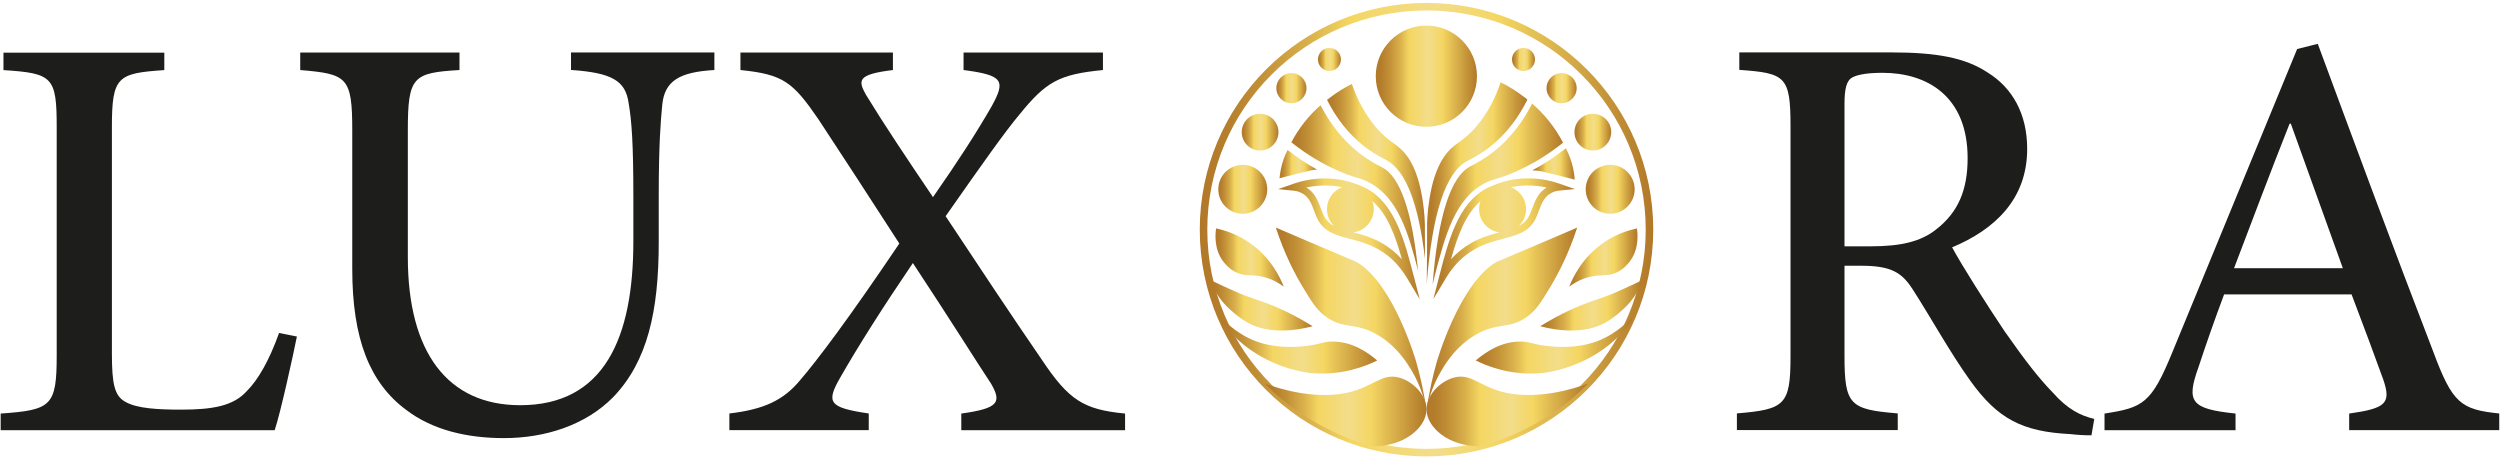 <svg xmlns="http://www.w3.org/2000/svg" fill="none" viewBox="0 0 332 61" height="61" width="332">
<g clip-path="url(#clip0_234_28545)">
<path stroke-miterlimit="10" stroke="url(#paint0_linear_234_28545)" d="M189.44 60.11C205.793 60.11 219.05 46.853 219.05 30.5C219.05 14.146 205.793 0.89 189.44 0.89C173.087 0.89 159.83 14.146 159.83 30.5C159.83 46.853 173.087 60.11 189.44 60.11Z"></path>
<path fill="url(#paint1_linear_234_28545)" d="M189.42 16.839C193.131 16.839 196.14 13.831 196.14 10.119C196.14 6.408 193.131 3.399 189.42 3.399C185.709 3.399 182.7 6.408 182.7 10.119C182.7 13.831 185.709 16.839 189.42 16.839Z"></path>
<path fill="url(#paint2_linear_234_28545)" d="M169.92 23.669C171.94 23.139 173.38 22.789 173.87 22.679C174.05 22.639 174.3 22.589 174.63 22.549C174.72 22.539 174.81 22.529 174.9 22.519C173.54 21.759 172.23 20.889 170.99 19.919C170.59 20.709 170.29 21.549 170.11 22.419C170.02 22.829 169.96 23.259 169.92 23.679V23.669Z"></path>
<path fill="url(#paint3_linear_234_28545)" d="M167.95 50.909C167.95 50.909 173.22 53.069 178.18 52.289C182.33 51.639 183.35 49.389 185.93 50.179C187.79 50.749 189.47 52.589 189.44 54.399C189.41 56.739 186.53 59.299 182.33 59.259C182.33 59.259 174.25 57.449 167.95 50.909Z"></path>
<path fill="url(#paint4_linear_234_28545)" d="M162.15 42.349C162.31 42.179 163.92 44.259 166.84 45.339C169.68 46.379 172.56 46.049 173.63 45.919C175.43 45.699 175.66 45.369 176.88 45.359C179.41 45.319 181.49 46.669 182.89 47.869C181.51 48.559 178.22 49.959 173.94 49.529C173.49 49.479 168.51 48.899 164.38 45.109C163.03 43.869 162.02 42.509 162.14 42.369L162.15 42.349Z"></path>
<path fill="url(#paint5_linear_234_28545)" d="M160.75 37.199C162.2 37.889 163.34 38.399 164.13 38.749C164.53 38.929 164.85 39.069 165.25 39.219C166.1 39.549 166.76 39.739 167.65 40.059C169.25 40.629 171.54 41.599 174.32 43.319C173.75 43.479 169.21 44.729 165.86 42.939C164.42 42.169 163.2 40.959 163.2 40.959C162.66 40.459 161.98 39.719 161.4 38.689C161.1 38.159 160.89 37.649 160.74 37.199H160.75Z"></path>
<path fill="url(#paint6_linear_234_28545)" d="M180.21 34.819L180.13 34.779C179.92 34.669 179.5 34.529 173.77 32.079C171.94 31.299 170.44 30.649 169.43 30.219C170.58 33.769 171.98 36.419 173.04 38.169C174.2 40.089 174.8 41.069 175.88 41.909C178.38 43.849 179.9 42.689 182.95 44.479C185.49 45.969 186.86 48.199 187.47 49.229C188.72 51.309 189.22 53.289 189.44 54.529C189.06 51.819 188.52 49.619 188.07 48.049C188.07 48.049 185.12 37.739 180.2 34.819H180.21Z"></path>
<path fill="url(#paint7_linear_234_28545)" d="M170.49 38.079C170.03 36.909 168.78 34.159 165.82 32.159C164.18 31.049 162.59 30.569 161.5 30.329C161.42 30.829 161.12 33.059 162.5 34.789C162.71 35.059 163.25 35.739 164.19 36.179C165.29 36.699 166.01 36.469 167.23 36.659C168.05 36.789 169.19 37.119 170.49 38.069V38.079Z"></path>
<path fill="url(#paint8_linear_234_28545)" d="M165.04 28.389C166.835 28.389 168.29 26.934 168.29 25.139C168.29 23.344 166.835 21.889 165.04 21.889C163.245 21.889 161.79 23.344 161.79 25.139C161.79 26.934 163.245 28.389 165.04 28.389Z"></path>
<path fill="url(#paint9_linear_234_28545)" d="M167.34 19.989C168.688 19.989 169.78 18.897 169.78 17.549C169.78 16.202 168.688 15.109 167.34 15.109C165.992 15.109 164.9 16.202 164.9 17.549C164.9 18.897 165.992 19.989 167.34 19.989Z"></path>
<path fill="url(#paint10_linear_234_28545)" d="M171.5 13.709C172.605 13.709 173.5 12.814 173.5 11.709C173.5 10.604 172.605 9.709 171.5 9.709C170.395 9.709 169.5 10.604 169.5 11.709C169.5 12.814 170.395 13.709 171.5 13.709Z"></path>
<path fill="url(#paint11_linear_234_28545)" d="M176.55 9.429C177.395 9.429 178.08 8.744 178.08 7.899C178.08 7.054 177.395 6.369 176.55 6.369C175.705 6.369 175.02 7.054 175.02 7.899C175.02 8.744 175.705 9.429 176.55 9.429Z"></path>
<path fill="url(#paint12_linear_234_28545)" d="M180.39 20.229C178.35 18.609 176.67 16.509 175.37 13.969C173.77 15.389 172.46 17.049 171.49 18.899C173.47 20.479 175.62 21.779 177.9 22.759C178.17 22.869 178.41 22.969 178.63 23.059C178.74 23.099 178.87 23.149 178.99 23.199C179.49 23.379 179.87 23.499 180.2 23.599C180.73 23.759 181.15 23.879 181.74 24.189C185.71 26.219 187.06 31.119 188.32 35.939C187.54 28.109 185.95 23.509 183.59 22.249C183.54 22.219 183.48 22.189 183.4 22.149C182.85 21.869 181.71 21.289 180.39 20.239V20.229Z"></path>
<path fill="url(#paint13_linear_234_28545)" d="M186.98 20.899C186.28 19.909 185.71 19.489 185.05 19.009C184.38 18.529 183.62 17.979 182.62 16.769C181.29 15.169 180.25 13.269 179.53 11.139C178.52 11.649 177.54 12.259 176.64 12.949C176.51 13.049 176.38 13.149 176.23 13.259C177.47 15.729 179.09 17.779 181.05 19.339C182.29 20.329 183.36 20.869 183.87 21.129C183.96 21.179 184.03 21.209 184.09 21.249C186.67 22.629 188.36 26.939 189.24 34.379C189.23 32.669 189.22 31.139 189.22 29.749C189.22 29.689 189.13 23.969 186.98 20.889V20.899Z"></path>
<path fill="url(#paint14_linear_234_28545)" d="M187.72 36.59C186.56 32.09 185.24 26.99 181.43 25.01C181.21 24.9 180.99 24.8 180.98 24.8C180.51 24.59 179.56 24.2 178.5 23.96C177.87 23.82 176.17 23.52 174.05 23.84C173.27 23.96 172.5 24.15 171.76 24.41L169.73 25.12L171.87 25.33C172.33 25.37 172.69 25.56 172.87 25.64C173.81 26.11 174.16 27.05 174.54 28.05C174.68 28.43 174.82 28.79 174.99 29.13C175.87 30.83 177.43 31.23 179.24 31.71C180.82 32.12 182.6 32.59 184.36 34.01C185.32 34.78 186.16 35.78 186.87 36.96L188.54 39.74L187.73 36.6L187.72 36.59ZM175.83 28.69C175.68 28.41 175.56 28.07 175.42 27.71C175.04 26.7 174.61 25.56 173.49 24.9C173.73 24.85 173.96 24.81 174.2 24.77C176.1 24.48 177.61 24.73 178.24 24.86C177.06 25.3 176.22 26.44 176.22 27.77C176.22 28.66 176.59 29.45 177.18 30.02C176.61 29.72 176.16 29.32 175.83 28.69ZM184.94 33.26C183.13 31.79 181.33 31.27 179.73 30.85C181.26 30.65 182.43 29.35 182.43 27.77C182.43 27.39 182.36 27.02 182.23 26.68C184.24 28.4 185.31 31.32 186.17 34.43C185.78 34 185.37 33.61 184.93 33.25L184.94 33.26Z"></path>
<path fill="url(#paint15_linear_234_28545)" d="M204.97 22.809C204.81 22.769 204.56 22.719 204.23 22.679C203.98 22.649 203.72 22.63 203.47 22.63C205.04 21.79 206.54 20.809 207.94 19.689C208.3 20.369 208.68 21.27 208.92 22.38C209.03 22.919 209.1 23.409 209.12 23.859C207.05 23.319 205.51 22.939 204.98 22.82L204.97 22.809Z"></path>
<path fill="url(#paint16_linear_234_28545)" d="M210.93 50.909C210.93 50.909 205.66 53.069 200.7 52.289C196.55 51.639 195.53 49.389 192.95 50.179C191.09 50.749 189.41 52.589 189.44 54.399C189.47 56.739 192.35 59.299 196.55 59.259C196.55 59.259 204.63 57.449 210.93 50.909Z"></path>
<path fill="url(#paint17_linear_234_28545)" d="M216.72 42.349C216.56 42.179 214.95 44.259 212.03 45.339C209.19 46.379 206.31 46.049 205.24 45.919C203.44 45.699 203.21 45.369 201.99 45.359C199.46 45.319 197.38 46.669 195.98 47.869C197.36 48.559 200.65 49.959 204.93 49.529C205.38 49.479 210.36 48.899 214.49 45.109C215.84 43.869 216.85 42.509 216.73 42.369L216.72 42.349Z"></path>
<path fill="url(#paint18_linear_234_28545)" d="M218.12 37.199C216.67 37.889 215.53 38.399 214.74 38.749C214.34 38.929 214.02 39.069 213.62 39.219C212.77 39.549 212.11 39.739 211.22 40.059C209.62 40.629 207.33 41.599 204.55 43.319C205.12 43.479 209.66 44.729 213.01 42.939C214.45 42.169 215.67 40.959 215.67 40.959C216.21 40.459 216.89 39.719 217.47 38.689C217.77 38.159 217.98 37.649 218.13 37.199H218.12Z"></path>
<path fill="url(#paint19_linear_234_28545)" d="M198.67 34.819L198.75 34.779C198.96 34.669 199.38 34.529 205.11 32.079C206.94 31.299 208.44 30.649 209.45 30.219C208.3 33.769 206.9 36.419 205.84 38.169C204.68 40.089 204.08 41.069 203 41.909C200.5 43.849 198.98 42.689 195.93 44.479C193.39 45.969 192.02 48.199 191.41 49.229C190.16 51.309 189.66 53.289 189.44 54.529C189.82 51.819 190.36 49.619 190.81 48.049C190.81 48.049 193.76 37.739 198.68 34.819H198.67Z"></path>
<path fill="url(#paint20_linear_234_28545)" d="M208.39 38.079C208.85 36.909 210.1 34.159 213.06 32.159C214.7 31.049 216.29 30.569 217.38 30.329C217.46 30.829 217.76 33.059 216.38 34.789C216.17 35.059 215.63 35.739 214.69 36.179C213.59 36.699 212.87 36.469 211.65 36.659C210.83 36.789 209.69 37.119 208.39 38.069V38.079Z"></path>
<path fill="url(#paint21_linear_234_28545)" d="M213.83 28.389C215.625 28.389 217.08 26.934 217.08 25.139C217.08 23.344 215.625 21.889 213.83 21.889C212.035 21.889 210.58 23.344 210.58 25.139C210.58 26.934 212.035 28.389 213.83 28.389Z"></path>
<path fill="url(#paint22_linear_234_28545)" d="M211.53 19.989C212.878 19.989 213.97 18.897 213.97 17.549C213.97 16.202 212.878 15.109 211.53 15.109C210.182 15.109 209.09 16.202 209.09 17.549C209.09 18.897 210.182 19.989 211.53 19.989Z"></path>
<path fill="url(#paint23_linear_234_28545)" d="M207.38 13.709C208.485 13.709 209.38 12.814 209.38 11.709C209.38 10.604 208.485 9.709 207.38 9.709C206.275 9.709 205.38 10.604 205.38 11.709C205.38 12.814 206.275 13.709 207.38 13.709Z"></path>
<path fill="url(#paint24_linear_234_28545)" d="M202.32 9.429C203.165 9.429 203.85 8.744 203.85 7.899C203.85 7.054 203.165 6.369 202.32 6.369C201.475 6.369 200.79 7.054 200.79 7.899C200.79 8.744 201.475 9.429 202.32 9.429Z"></path>
<path fill="url(#paint25_linear_234_28545)" d="M195.21 22.109C195.26 22.079 195.33 22.049 195.41 22.009C195.96 21.729 197.08 21.159 198.39 20.119C200.45 18.479 202.16 16.339 203.46 13.749C205.17 15.229 206.55 16.979 207.57 18.949C205.56 20.569 203.36 21.899 201.04 22.899C200.77 23.019 200.53 23.109 200.31 23.199C200.19 23.239 200.07 23.289 199.95 23.339C199.44 23.529 199.06 23.639 198.72 23.739C198.2 23.899 197.79 24.019 197.21 24.309C193.22 26.349 191.9 31.399 190.62 36.279C190.49 36.779 190.37 37.279 190.25 37.779C190.96 28.769 192.63 23.499 195.22 22.119L195.21 22.109Z"></path>
<path fill="url(#paint26_linear_234_28545)" d="M191.78 20.809C192.49 19.799 193.07 19.379 193.75 18.889C194.41 18.409 195.16 17.869 196.16 16.669C197.52 15.039 198.56 13.109 199.28 10.929C200.36 11.459 201.38 12.099 202.34 12.829C202.49 12.949 202.66 13.069 202.84 13.219C201.59 15.759 199.93 17.859 197.93 19.449C196.68 20.439 195.6 20.989 195.09 21.249C195 21.299 194.93 21.329 194.87 21.359C191.99 22.899 190.21 28.269 189.47 37.709C189.5 35.079 189.53 32.329 189.52 29.739C189.52 29.619 189.6 23.919 191.79 20.799L191.78 20.809Z"></path>
<path fill="url(#paint27_linear_234_28545)" d="M190.34 39.729L192.01 36.949C192.72 35.769 193.56 34.769 194.52 33.999C196.27 32.579 198.06 32.119 199.64 31.699C201.45 31.229 203.01 30.819 203.89 29.119C204.06 28.789 204.2 28.429 204.34 28.039C204.72 27.039 205.07 26.099 206.01 25.629C206.18 25.539 206.55 25.359 207.01 25.319L209.15 25.109L207.12 24.399C206.38 24.139 205.61 23.949 204.83 23.829C202.71 23.509 201.01 23.809 200.38 23.949C199.32 24.189 198.37 24.579 197.9 24.789C197.9 24.789 197.67 24.889 197.45 24.999C193.64 26.969 192.32 32.069 191.16 36.579L190.35 39.719L190.34 39.729ZM201.7 30.019C202.29 29.449 202.66 28.659 202.66 27.769C202.66 26.439 201.82 25.299 200.64 24.859C201.27 24.729 202.78 24.479 204.68 24.769C204.92 24.809 205.15 24.849 205.39 24.899C204.27 25.559 203.84 26.699 203.46 27.709C203.33 28.069 203.2 28.399 203.05 28.689C202.72 29.319 202.27 29.719 201.7 30.019ZM192.69 34.439C193.56 31.329 194.63 28.409 196.63 26.689C196.5 27.029 196.43 27.389 196.43 27.779C196.43 29.359 197.61 30.659 199.13 30.859C197.52 31.279 195.73 31.799 193.92 33.269C193.49 33.619 193.07 34.009 192.68 34.449L192.69 34.439Z"></path>
<path fill="#1D1D1B" d="M39.43 44.68C38.9 47.32 37.27 54.75 36.48 57.13H0.09V54.92C6.84 54.45 7.53 53.92 7.53 47.17V16.9C7.53 10.2 7 9.73 0.46 9.31V6.99H21.82V9.31C15.6 9.73 14.86 10.15 14.86 16.9V46.91C14.86 51.13 15.23 52.61 16.71 53.4C18.24 54.24 20.93 54.4 24.04 54.4C28.21 54.4 31 53.93 32.79 51.92C34.27 50.44 35.74 47.91 37.06 44.22L39.43 44.69V44.68Z"></path>
<path fill="#1D1D1B" d="M94.86 9.301C90.27 9.561 88.27 10.721 87.95 13.891C87.74 16.051 87.48 19.161 87.48 26.121V32.181C87.48 41.301 86 48.001 81.42 52.751C77.73 56.491 72.35 58.181 66.92 58.181C62.07 58.181 57.48 57.131 53.95 54.441C49.1 50.851 46.78 45.001 46.78 35.721V17.321C46.78 10.201 46.09 9.831 39.87 9.301V6.981H61.02V9.301C54.85 9.671 54.16 10.141 54.16 17.321V34.141C54.16 46.851 59.49 53.811 69.08 53.811C80.26 53.811 84.11 44.851 84.11 32.031V26.121C84.11 19.161 83.9 16.101 83.48 13.671C83.06 10.721 81.27 9.661 75.83 9.291V6.971H94.87V9.291L94.86 9.301Z"></path>
<path fill="#1D1D1B" d="M127.66 57.13V54.92C132.62 54.23 133.04 53.44 131.62 50.96C129.83 48.27 126.45 42.84 121.23 34.931C117.22 40.84 114.01 45.901 111.63 50.06C109.68 53.441 110 54.12 115.37 54.91V57.12H96.86V54.91C101.34 54.38 104.03 53.221 106.3 50.431C108.41 48.001 112.68 42.361 119.43 32.34C115.32 25.96 111.63 20.32 108.72 15.89C105.29 10.88 104.03 9.88 98.33 9.3V6.98H118.58V9.3C113.83 9.88 113.94 10.671 114.99 12.57C117.47 16.631 120.37 20.951 123.9 26.18C127.28 21.331 129.6 17.741 131.7 14.101C133.55 10.72 133.28 9.99 127.96 9.3V6.98H146.47V9.3C140.62 9.88 138.93 10.831 135.34 15.261C133.49 17.471 130.75 21.32 125.58 28.71C130.01 35.41 134.39 42.001 138.34 47.751C141.93 53.13 143.88 54.391 149.41 54.92V57.13H127.63H127.66Z"></path>
<path fill="#1D1D1B" d="M277.75 57.81C276.8 57.81 275.9 57.76 274.96 57.65C268.58 57.33 265.31 55.65 261.67 50.58C258.98 46.84 256.4 42.14 254.02 38.45C252.6 36.24 251.23 35.29 247.16 35.29H244.95V47.31C244.95 53.8 245.69 54.38 252.02 54.9V57.11H230.66V54.9C237.04 54.37 237.78 53.79 237.78 47.31V16.72C237.78 10.13 237.09 9.71 230.98 9.28V6.96H251.18C257.14 6.96 260.99 7.65 263.99 9.65C267.21 11.65 269.21 15.08 269.21 19.77C269.21 26.47 264.89 30.48 259.24 32.85C260.61 35.38 263.83 40.44 266.2 43.98C269.05 48.04 270.74 50.2 272.58 52.1C274.58 54.37 276.32 55.21 278.12 55.63L277.75 57.79V57.81ZM248.48 32.71C252.44 32.71 255.07 32.08 257.08 30.5C260.09 28.18 261.3 25.17 261.3 21.01C261.3 12.73 255.87 9.67 250.01 9.67C247.64 9.67 246.37 9.99 245.79 10.41C245.26 10.83 244.95 11.73 244.95 13.73V32.71H248.48Z"></path>
<path fill="#1D1D1B" d="M311.97 57.13V54.92C316.87 54.23 317.56 53.55 316.51 50.44C315.4 47.38 313.98 43.53 312.29 39.1H295.36C294.04 42.63 292.99 45.64 291.98 48.7C290.29 53.39 290.93 54.29 296.88 54.92V57.13H279.48V54.92C284.6 54.13 285.7 53.6 288.5 46.75L305.06 6.51L307.8 5.82C312.86 19.48 317.92 33.19 323.15 46.74C325.68 53.54 326.79 54.39 331.9 54.91V57.12H311.97V57.13ZM304.22 16.42H304.06C301.53 22.8 299.05 29.39 296.68 35.62H311.13L304.22 16.42Z"></path>
</g>
<defs>
<linearGradient gradientUnits="userSpaceOnUse" y2="30.5" x2="219.56" y1="30.5" x1="159.33" id="paint0_linear_234_28545">
<stop stop-color="#B17828"></stop>
<stop stop-color="#B57E2C" offset="0.06"></stop>
<stop stop-color="#C39137" offset="0.14"></stop>
<stop stop-color="#D9B04B" offset="0.24"></stop>
<stop stop-color="#F4D662" offset="0.33"></stop>
<stop stop-color="#F3DD8A" offset="0.52"></stop>
<stop stop-color="#F4D662" offset="0.66"></stop>
<stop stop-color="#B17828" offset="1"></stop>
</linearGradient>
<linearGradient gradientUnits="userSpaceOnUse" y2="10.119" x2="196.15" y1="10.119" x1="182.7" id="paint1_linear_234_28545">
<stop stop-color="#B17828"></stop>
<stop stop-color="#B57E2C" offset="0.06"></stop>
<stop stop-color="#C39137" offset="0.14"></stop>
<stop stop-color="#D9B04B" offset="0.24"></stop>
<stop stop-color="#F4D662" offset="0.33"></stop>
<stop stop-color="#F3DD8A" offset="0.52"></stop>
<stop stop-color="#F4D662" offset="0.66"></stop>
<stop stop-color="#B17828" offset="1"></stop>
</linearGradient>
<linearGradient gradientUnits="userSpaceOnUse" y2="21.789" x2="174.9" y1="21.789" x1="169.92" id="paint2_linear_234_28545">
<stop stop-color="#B17828"></stop>
<stop stop-color="#B57E2C" offset="0.06"></stop>
<stop stop-color="#C39137" offset="0.14"></stop>
<stop stop-color="#D9B04B" offset="0.24"></stop>
<stop stop-color="#F4D662" offset="0.33"></stop>
<stop stop-color="#F3DD8A" offset="0.52"></stop>
<stop stop-color="#F4D662" offset="0.66"></stop>
<stop stop-color="#B17828" offset="1"></stop>
</linearGradient>
<linearGradient gradientUnits="userSpaceOnUse" y2="54.639" x2="189.44" y1="54.639" x1="167.95" id="paint3_linear_234_28545">
<stop stop-color="#B17828"></stop>
<stop stop-color="#B57E2C" offset="0.06"></stop>
<stop stop-color="#C39137" offset="0.14"></stop>
<stop stop-color="#D9B04B" offset="0.24"></stop>
<stop stop-color="#F4D662" offset="0.33"></stop>
<stop stop-color="#F3DD8A" offset="0.52"></stop>
<stop stop-color="#F4D662" offset="0.66"></stop>
<stop stop-color="#B17828" offset="1"></stop>
</linearGradient>
<linearGradient gradientUnits="userSpaceOnUse" y2="45.969" x2="182.9" y1="45.969" x1="162.14" id="paint4_linear_234_28545">
<stop stop-color="#B17828"></stop>
<stop stop-color="#B57E2C" offset="0.06"></stop>
<stop stop-color="#C39137" offset="0.14"></stop>
<stop stop-color="#D9B04B" offset="0.24"></stop>
<stop stop-color="#F4D662" offset="0.33"></stop>
<stop stop-color="#F3DD8A" offset="0.52"></stop>
<stop stop-color="#F4D662" offset="0.66"></stop>
<stop stop-color="#B17828" offset="1"></stop>
</linearGradient>
<linearGradient gradientUnits="userSpaceOnUse" y2="40.549" x2="174.33" y1="40.549" x1="160.75" id="paint5_linear_234_28545">
<stop stop-color="#B17828"></stop>
<stop stop-color="#B57E2C" offset="0.06"></stop>
<stop stop-color="#C39137" offset="0.14"></stop>
<stop stop-color="#D9B04B" offset="0.24"></stop>
<stop stop-color="#F4D662" offset="0.33"></stop>
<stop stop-color="#F3DD8A" offset="0.52"></stop>
<stop stop-color="#F4D662" offset="0.66"></stop>
<stop stop-color="#B17828" offset="1"></stop>
</linearGradient>
<linearGradient gradientUnits="userSpaceOnUse" y2="42.369" x2="189.44" y1="42.369" x1="169.43" id="paint6_linear_234_28545">
<stop stop-color="#B17828"></stop>
<stop stop-color="#B57E2C" offset="0.06"></stop>
<stop stop-color="#C39137" offset="0.14"></stop>
<stop stop-color="#D9B04B" offset="0.24"></stop>
<stop stop-color="#F4D662" offset="0.33"></stop>
<stop stop-color="#F3DD8A" offset="0.52"></stop>
<stop stop-color="#F4D662" offset="0.66"></stop>
<stop stop-color="#B17828" offset="1"></stop>
</linearGradient>
<linearGradient gradientUnits="userSpaceOnUse" y2="34.209" x2="170.49" y1="34.209" x1="161.41" id="paint7_linear_234_28545">
<stop stop-color="#B17828"></stop>
<stop stop-color="#B57E2C" offset="0.06"></stop>
<stop stop-color="#C39137" offset="0.14"></stop>
<stop stop-color="#D9B04B" offset="0.24"></stop>
<stop stop-color="#F4D662" offset="0.33"></stop>
<stop stop-color="#F3DD8A" offset="0.52"></stop>
<stop stop-color="#F4D662" offset="0.66"></stop>
<stop stop-color="#B17828" offset="1"></stop>
</linearGradient>
<linearGradient gradientUnits="userSpaceOnUse" y2="25.139" x2="168.29" y1="25.139" x1="161.79" id="paint8_linear_234_28545">
<stop stop-color="#B17828"></stop>
<stop stop-color="#B57E2C" offset="0.06"></stop>
<stop stop-color="#C39137" offset="0.14"></stop>
<stop stop-color="#D9B04B" offset="0.24"></stop>
<stop stop-color="#F4D662" offset="0.33"></stop>
<stop stop-color="#F3DD8A" offset="0.52"></stop>
<stop stop-color="#F4D662" offset="0.66"></stop>
<stop stop-color="#B17828" offset="1"></stop>
</linearGradient>
<linearGradient gradientUnits="userSpaceOnUse" y2="17.549" x2="169.78" y1="17.549" x1="164.9" id="paint9_linear_234_28545">
<stop stop-color="#B17828"></stop>
<stop stop-color="#B57E2C" offset="0.06"></stop>
<stop stop-color="#C39137" offset="0.14"></stop>
<stop stop-color="#D9B04B" offset="0.24"></stop>
<stop stop-color="#F4D662" offset="0.33"></stop>
<stop stop-color="#F3DD8A" offset="0.52"></stop>
<stop stop-color="#F4D662" offset="0.66"></stop>
<stop stop-color="#B17828" offset="1"></stop>
</linearGradient>
<linearGradient gradientUnits="userSpaceOnUse" y2="11.709" x2="173.5" y1="11.709" x1="169.5" id="paint10_linear_234_28545">
<stop stop-color="#B17828"></stop>
<stop stop-color="#B57E2C" offset="0.06"></stop>
<stop stop-color="#C39137" offset="0.14"></stop>
<stop stop-color="#D9B04B" offset="0.24"></stop>
<stop stop-color="#F4D662" offset="0.33"></stop>
<stop stop-color="#F3DD8A" offset="0.52"></stop>
<stop stop-color="#F4D662" offset="0.66"></stop>
<stop stop-color="#B17828" offset="1"></stop>
</linearGradient>
<linearGradient gradientUnits="userSpaceOnUse" y2="7.899" x2="178.09" y1="7.899" x1="175.02" id="paint11_linear_234_28545">
<stop stop-color="#B17828"></stop>
<stop stop-color="#B57E2C" offset="0.06"></stop>
<stop stop-color="#C39137" offset="0.14"></stop>
<stop stop-color="#D9B04B" offset="0.24"></stop>
<stop stop-color="#F4D662" offset="0.33"></stop>
<stop stop-color="#F3DD8A" offset="0.52"></stop>
<stop stop-color="#F4D662" offset="0.66"></stop>
<stop stop-color="#B17828" offset="1"></stop>
</linearGradient>
<linearGradient gradientUnits="userSpaceOnUse" y2="24.949" x2="188.32" y1="24.949" x1="171.49" id="paint12_linear_234_28545">
<stop stop-color="#B17828"></stop>
<stop stop-color="#B57E2C" offset="0.06"></stop>
<stop stop-color="#C39137" offset="0.14"></stop>
<stop stop-color="#D9B04B" offset="0.24"></stop>
<stop stop-color="#F4D662" offset="0.33"></stop>
<stop stop-color="#F3DD8A" offset="0.52"></stop>
<stop stop-color="#F4D662" offset="0.66"></stop>
<stop stop-color="#B17828" offset="1"></stop>
</linearGradient>
<linearGradient gradientUnits="userSpaceOnUse" y2="22.759" x2="189.23" y1="22.759" x1="176.22" id="paint13_linear_234_28545">
<stop stop-color="#B17828"></stop>
<stop stop-color="#B57E2C" offset="0.06"></stop>
<stop stop-color="#C39137" offset="0.14"></stop>
<stop stop-color="#D9B04B" offset="0.24"></stop>
<stop stop-color="#F4D662" offset="0.33"></stop>
<stop stop-color="#F3DD8A" offset="0.52"></stop>
<stop stop-color="#F4D662" offset="0.66"></stop>
<stop stop-color="#B17828" offset="1"></stop>
</linearGradient>
<linearGradient gradientUnits="userSpaceOnUse" y2="31.71" x2="188.53" y1="31.71" x1="169.74" id="paint14_linear_234_28545">
<stop stop-color="#B17828"></stop>
<stop stop-color="#B57E2C" offset="0.06"></stop>
<stop stop-color="#C39137" offset="0.14"></stop>
<stop stop-color="#D9B04B" offset="0.24"></stop>
<stop stop-color="#F4D662" offset="0.33"></stop>
<stop stop-color="#F3DD8A" offset="0.52"></stop>
<stop stop-color="#F4D662" offset="0.66"></stop>
<stop stop-color="#B17828" offset="1"></stop>
</linearGradient>
<linearGradient gradientUnits="userSpaceOnUse" y2="21.779" x2="209.11" y1="21.779" x1="203.46" id="paint15_linear_234_28545">
<stop stop-color="#B17828"></stop>
<stop stop-color="#B57E2C" offset="0.06"></stop>
<stop stop-color="#C39137" offset="0.14"></stop>
<stop stop-color="#D9B04B" offset="0.24"></stop>
<stop stop-color="#F4D662" offset="0.33"></stop>
<stop stop-color="#F3DD8A" offset="0.52"></stop>
<stop stop-color="#F4D662" offset="0.66"></stop>
<stop stop-color="#B17828" offset="1"></stop>
</linearGradient>
<linearGradient gradientUnits="userSpaceOnUse" y2="54.639" x2="210.93" y1="54.639" x1="189.43" id="paint16_linear_234_28545">
<stop stop-color="#B17828"></stop>
<stop stop-color="#B57E2C" offset="0.06"></stop>
<stop stop-color="#C39137" offset="0.14"></stop>
<stop stop-color="#D9B04B" offset="0.24"></stop>
<stop stop-color="#F4D662" offset="0.33"></stop>
<stop stop-color="#F3DD8A" offset="0.52"></stop>
<stop stop-color="#F4D662" offset="0.66"></stop>
<stop stop-color="#B17828" offset="1"></stop>
</linearGradient>
<linearGradient gradientUnits="userSpaceOnUse" y2="45.969" x2="216.73" y1="45.969" x1="195.97" id="paint17_linear_234_28545">
<stop stop-color="#B17828"></stop>
<stop stop-color="#B57E2C" offset="0.06"></stop>
<stop stop-color="#C39137" offset="0.14"></stop>
<stop stop-color="#D9B04B" offset="0.24"></stop>
<stop stop-color="#F4D662" offset="0.33"></stop>
<stop stop-color="#F3DD8A" offset="0.52"></stop>
<stop stop-color="#F4D662" offset="0.66"></stop>
<stop stop-color="#B17828" offset="1"></stop>
</linearGradient>
<linearGradient gradientUnits="userSpaceOnUse" y2="40.549" x2="218.12" y1="40.549" x1="204.55" id="paint18_linear_234_28545">
<stop stop-color="#B17828"></stop>
<stop stop-color="#B57E2C" offset="0.06"></stop>
<stop stop-color="#C39137" offset="0.14"></stop>
<stop stop-color="#D9B04B" offset="0.24"></stop>
<stop stop-color="#F4D662" offset="0.33"></stop>
<stop stop-color="#F3DD8A" offset="0.52"></stop>
<stop stop-color="#F4D662" offset="0.66"></stop>
<stop stop-color="#B17828" offset="1"></stop>
</linearGradient>
<linearGradient gradientUnits="userSpaceOnUse" y2="42.369" x2="209.45" y1="42.369" x1="189.43" id="paint19_linear_234_28545">
<stop stop-color="#B17828"></stop>
<stop stop-color="#B57E2C" offset="0.06"></stop>
<stop stop-color="#C39137" offset="0.14"></stop>
<stop stop-color="#D9B04B" offset="0.24"></stop>
<stop stop-color="#F4D662" offset="0.33"></stop>
<stop stop-color="#F3DD8A" offset="0.52"></stop>
<stop stop-color="#F4D662" offset="0.66"></stop>
<stop stop-color="#B17828" offset="1"></stop>
</linearGradient>
<linearGradient gradientUnits="userSpaceOnUse" y2="34.209" x2="217.46" y1="34.209" x1="208.39" id="paint20_linear_234_28545">
<stop stop-color="#B17828"></stop>
<stop stop-color="#B57E2C" offset="0.06"></stop>
<stop stop-color="#C39137" offset="0.14"></stop>
<stop stop-color="#D9B04B" offset="0.24"></stop>
<stop stop-color="#F4D662" offset="0.33"></stop>
<stop stop-color="#F3DD8A" offset="0.52"></stop>
<stop stop-color="#F4D662" offset="0.66"></stop>
<stop stop-color="#B17828" offset="1"></stop>
</linearGradient>
<linearGradient gradientUnits="userSpaceOnUse" y2="25.139" x2="217.08" y1="25.139" x1="210.58" id="paint21_linear_234_28545">
<stop stop-color="#B17828"></stop>
<stop stop-color="#B57E2C" offset="0.06"></stop>
<stop stop-color="#C39137" offset="0.14"></stop>
<stop stop-color="#D9B04B" offset="0.24"></stop>
<stop stop-color="#F4D662" offset="0.33"></stop>
<stop stop-color="#F3DD8A" offset="0.52"></stop>
<stop stop-color="#F4D662" offset="0.66"></stop>
<stop stop-color="#B17828" offset="1"></stop>
</linearGradient>
<linearGradient gradientUnits="userSpaceOnUse" y2="17.549" x2="213.97" y1="17.549" x1="209.09" id="paint22_linear_234_28545">
<stop stop-color="#B17828"></stop>
<stop stop-color="#B57E2C" offset="0.06"></stop>
<stop stop-color="#C39137" offset="0.14"></stop>
<stop stop-color="#D9B04B" offset="0.24"></stop>
<stop stop-color="#F4D662" offset="0.33"></stop>
<stop stop-color="#F3DD8A" offset="0.52"></stop>
<stop stop-color="#F4D662" offset="0.66"></stop>
<stop stop-color="#B17828" offset="1"></stop>
</linearGradient>
<linearGradient gradientUnits="userSpaceOnUse" y2="11.709" x2="209.38" y1="11.709" x1="205.38" id="paint23_linear_234_28545">
<stop stop-color="#B17828"></stop>
<stop stop-color="#B57E2C" offset="0.06"></stop>
<stop stop-color="#C39137" offset="0.14"></stop>
<stop stop-color="#D9B04B" offset="0.24"></stop>
<stop stop-color="#F4D662" offset="0.33"></stop>
<stop stop-color="#F3DD8A" offset="0.52"></stop>
<stop stop-color="#F4D662" offset="0.66"></stop>
<stop stop-color="#B17828" offset="1"></stop>
</linearGradient>
<linearGradient gradientUnits="userSpaceOnUse" y2="7.899" x2="203.85" y1="7.899" x1="200.79" id="paint24_linear_234_28545">
<stop stop-color="#B17828"></stop>
<stop stop-color="#B57E2C" offset="0.06"></stop>
<stop stop-color="#C39137" offset="0.14"></stop>
<stop stop-color="#D9B04B" offset="0.24"></stop>
<stop stop-color="#F4D662" offset="0.33"></stop>
<stop stop-color="#F3DD8A" offset="0.52"></stop>
<stop stop-color="#F4D662" offset="0.66"></stop>
<stop stop-color="#B17828" offset="1"></stop>
</linearGradient>
<linearGradient gradientUnits="userSpaceOnUse" y2="25.759" x2="207.57" y1="25.759" x1="190.25" id="paint25_linear_234_28545">
<stop stop-color="#B17828"></stop>
<stop stop-color="#B57E2C" offset="0.06"></stop>
<stop stop-color="#C39137" offset="0.14"></stop>
<stop stop-color="#D9B04B" offset="0.24"></stop>
<stop stop-color="#F4D662" offset="0.33"></stop>
<stop stop-color="#F3DD8A" offset="0.52"></stop>
<stop stop-color="#F4D662" offset="0.66"></stop>
<stop stop-color="#B17828" offset="1"></stop>
</linearGradient>
<linearGradient gradientUnits="userSpaceOnUse" y2="24.329" x2="202.83" y1="24.329" x1="189.46" id="paint26_linear_234_28545">
<stop stop-color="#B17828"></stop>
<stop stop-color="#B57E2C" offset="0.06"></stop>
<stop stop-color="#C39137" offset="0.14"></stop>
<stop stop-color="#D9B04B" offset="0.24"></stop>
<stop stop-color="#F4D662" offset="0.33"></stop>
<stop stop-color="#F3DD8A" offset="0.52"></stop>
<stop stop-color="#F4D662" offset="0.66"></stop>
<stop stop-color="#B17828" offset="1"></stop>
</linearGradient>
<linearGradient gradientUnits="userSpaceOnUse" y2="31.709" x2="209.14" y1="31.709" x1="190.34" id="paint27_linear_234_28545">
<stop stop-color="#B17828"></stop>
<stop stop-color="#B57E2C" offset="0.06"></stop>
<stop stop-color="#C39137" offset="0.14"></stop>
<stop stop-color="#D9B04B" offset="0.24"></stop>
<stop stop-color="#F4D662" offset="0.33"></stop>
<stop stop-color="#F3DD8A" offset="0.52"></stop>
<stop stop-color="#F4D662" offset="0.66"></stop>
<stop stop-color="#B17828" offset="1"></stop>
</linearGradient>
<clipPath id="clip0_234_28545">
<rect fill="white" height="61" width="332"></rect>
</clipPath>
</defs>
</svg>
